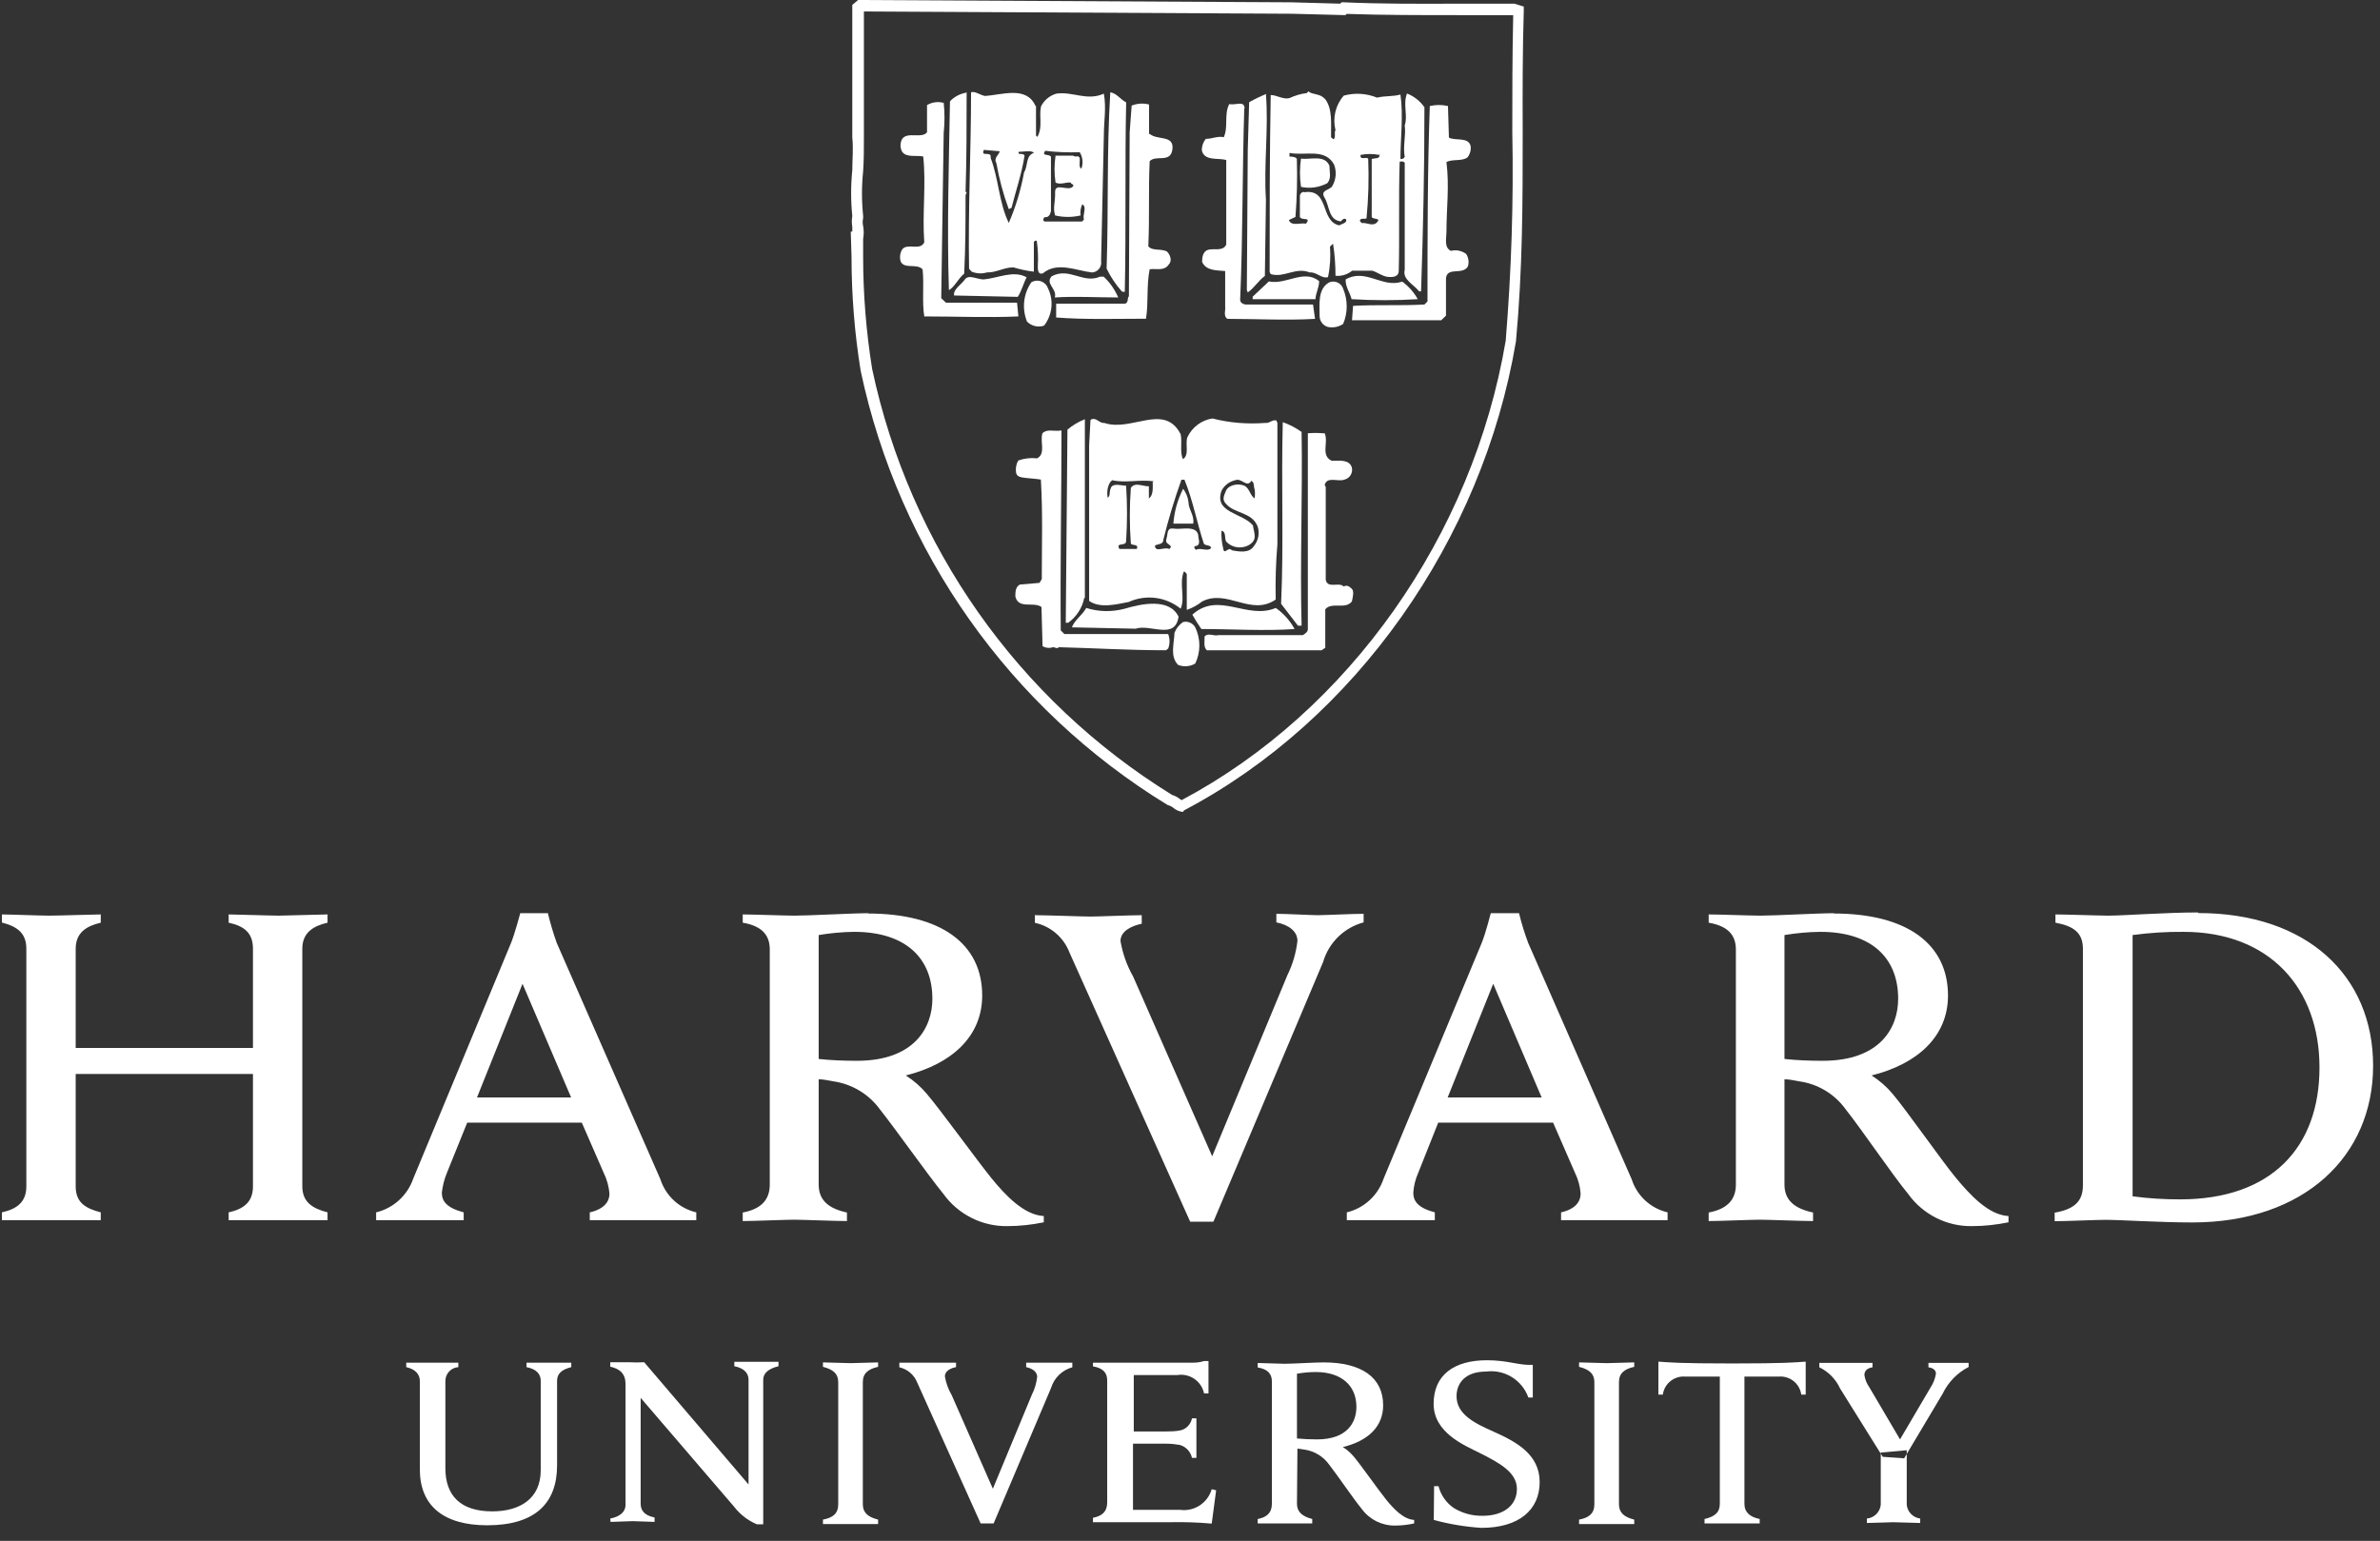 <svg width="122" height="79" viewBox="0 0 122 79" fill="none" xmlns="http://www.w3.org/2000/svg">
<rect x="0" y="0" width="122" height="79" fill="#333333" stroke="none"/>
<path fill-rule="evenodd" clip-rule="evenodd" d="M112.678 46.781C111.025 46.781 108.848 46.945 108.08 46.945C107.618 46.945 105.887 46.883 105.362 46.883V47.306C106.278 47.478 106.772 47.807 106.772 48.645V60.779C106.772 61.641 106.263 62.009 105.323 62.173V62.612C105.848 62.612 107.453 62.541 107.923 62.541C108.707 62.541 110.712 62.675 112.373 62.675C118.13 62.675 121.647 59.259 121.647 54.645C121.647 50.032 118.271 46.812 112.678 46.812V46.781ZM44.528 46.82C43.674 46.82 41.496 46.945 40.721 46.945C40.251 46.945 38.606 46.883 38.073 46.883V47.306C39.068 47.478 39.459 47.948 39.459 48.684V60.732C39.459 61.57 38.95 62.001 38.073 62.166V62.604C38.598 62.604 40.282 62.534 40.697 62.534C41.112 62.534 42.891 62.604 43.415 62.604V62.166C42.475 61.962 41.966 61.539 41.966 60.732V55.335C42.233 55.335 42.452 55.398 42.695 55.437C43.658 55.57 44.528 56.087 45.099 56.87C45.961 57.959 47.512 60.168 48.358 61.21C49.118 62.267 50.348 62.886 51.648 62.863C52.275 62.863 52.894 62.792 53.505 62.667V62.346C52.494 62.299 51.531 61.28 50.802 60.38C50.074 59.479 48.178 56.862 47.512 56.087C47.207 55.719 46.839 55.398 46.431 55.139C48.781 54.551 50.348 53.142 50.348 51.042C50.348 48.394 48.241 46.836 44.489 46.836L44.528 46.82ZM94.035 46.82C93.173 46.82 91.003 46.945 90.236 46.945C89.766 46.945 88.121 46.883 87.588 46.883V47.306C88.583 47.478 88.982 47.948 88.982 48.684V60.732C88.982 61.57 88.465 62.001 87.588 62.166V62.604C88.113 62.604 89.781 62.534 90.204 62.534C90.627 62.534 92.405 62.604 92.938 62.604V62.166C91.99 61.962 91.473 61.539 91.473 60.732V55.335C91.74 55.335 91.967 55.398 92.202 55.437C93.165 55.562 94.035 56.079 94.607 56.87C95.468 57.959 96.957 60.168 97.81 61.21C98.57 62.267 99.792 62.886 101.093 62.863C101.719 62.863 102.346 62.792 102.957 62.667V62.346C101.946 62.299 100.999 61.28 100.254 60.38C99.51 59.479 97.685 56.862 97.019 56.087C96.714 55.719 96.346 55.398 95.938 55.139C98.288 54.551 99.855 53.142 99.855 51.042C99.855 48.394 97.748 46.836 93.996 46.836L94.035 46.82ZM26.668 46.82C26.668 46.82 26.401 47.838 26.198 48.34L21.184 60.426C20.887 61.288 20.166 61.946 19.281 62.158V62.557H23.769V62.158C22.884 61.923 22.649 61.578 22.649 61.147C22.688 60.803 22.774 60.458 22.907 60.137L23.949 57.559H29.824L30.945 60.129C31.109 60.466 31.211 60.826 31.242 61.202C31.242 61.578 30.999 61.985 30.232 62.158V62.557H35.692V62.158C34.822 61.954 34.125 61.312 33.851 60.458L28.54 48.347C28.36 47.846 28.211 47.337 28.085 46.82H26.668ZM76.417 46.82C76.417 46.82 76.159 47.838 75.955 48.34L70.926 60.426C70.636 61.288 69.924 61.946 69.038 62.158V62.557H73.55V62.158C72.673 61.923 72.446 61.578 72.446 61.147C72.469 60.795 72.556 60.458 72.697 60.137L73.723 57.559H79.614L80.734 60.129C80.898 60.466 81 60.826 81.023 61.202C81.023 61.578 80.788 61.985 80.021 62.158V62.557H85.481V62.158C84.611 61.954 83.914 61.312 83.64 60.458L78.337 48.347C78.149 47.846 77.992 47.337 77.867 46.82H76.417ZM0.097 46.875V47.298C0.88 47.501 1.35 47.838 1.35 48.637V60.826C1.35 61.656 0.833 61.993 0.097 62.158V62.557H5.165V62.158C4.382 61.954 3.88 61.656 3.88 60.826V55.061H12.967V60.826C12.967 61.656 12.458 61.993 11.721 62.158V62.557H16.79V62.158C16.006 61.954 15.497 61.625 15.497 60.826V48.645C15.497 47.815 16.053 47.478 16.79 47.306V46.883L14.299 46.945C13.829 46.945 12.105 46.883 11.721 46.883V47.306C12.505 47.478 12.967 47.815 12.967 48.645V53.729H3.88V48.645C3.88 47.815 4.429 47.478 5.165 47.306V46.883C4.781 46.883 3.019 46.945 2.541 46.945C2.063 46.945 0.473 46.883 0.097 46.883L0.097 46.875ZM53.05 46.875V47.313C53.857 47.486 54.523 48.058 54.821 48.833L61.009 62.636H62.2L67.824 49.319C68.114 48.324 68.905 47.556 69.9 47.29V46.851C69.352 46.851 67.871 46.922 67.55 46.922C67.229 46.922 65.928 46.851 65.427 46.851V47.29C66.054 47.415 66.508 47.744 66.508 48.238C66.438 48.849 66.265 49.444 65.991 50L62.137 59.283L58.087 50.071C57.766 49.507 57.547 48.888 57.437 48.246C57.437 47.729 58.025 47.462 58.526 47.36V46.922C57.954 46.922 56.286 46.992 55.894 46.992C55.502 46.992 53.622 46.922 53.066 46.922L53.05 46.875ZM43.791 47.776C46.368 47.776 47.794 49.076 47.794 51.207C47.794 52.695 46.862 54.387 43.925 54.387C43.274 54.387 42.616 54.364 41.966 54.293V47.94C42.569 47.838 43.18 47.783 43.791 47.776ZM93.314 47.776C95.891 47.776 97.301 49.076 97.301 51.207C97.301 52.695 96.377 54.387 93.432 54.387C92.781 54.387 92.123 54.364 91.473 54.293V47.94C92.084 47.838 92.695 47.783 93.314 47.776ZM111.934 47.776C116.329 47.776 118.898 50.651 118.898 54.732C118.898 58.813 116.446 61.492 111.754 61.492C110.939 61.492 110.125 61.445 109.318 61.335V47.94C110.187 47.823 111.057 47.768 111.934 47.776ZM26.785 50.439L29.276 56.267H24.451L26.785 50.439ZM76.543 50.439L79.026 56.267H74.208L76.543 50.439Z" fill="white"/>
<path fill-rule="evenodd" clip-rule="evenodd" d="M21.521 70.806C21.521 70.453 21.286 70.195 20.824 70.093V69.866H23.495V70.093C23.119 70.117 22.83 70.43 22.83 70.806V75.271C22.83 76.689 23.613 77.488 25.234 77.488C26.629 77.488 27.718 76.853 27.718 75.38V70.79C27.718 70.461 27.514 70.195 26.989 70.093V69.866H29.284V70.093C28.775 70.218 28.556 70.445 28.556 70.79V75.13C28.556 77.08 27.42 78.201 24.976 78.201C22.696 78.201 21.521 77.166 21.521 75.334V70.806ZM31.282 77.856C31.814 77.754 32.065 77.488 32.065 77.159V70.963C32.065 70.438 31.783 70.179 31.282 70.07V69.842H32.237C32.496 69.858 32.762 69.858 33.021 69.842L38.371 76.109V70.743C38.371 70.414 38.16 70.148 37.642 70.046V69.819H39.906V70.046C39.397 70.171 39.123 70.398 39.123 70.743V78.153H38.802C38.34 77.958 37.932 77.644 37.627 77.245L32.841 71.668V77.104C32.841 77.433 33.029 77.699 33.553 77.801V78.028C33.358 78.028 32.676 77.989 32.425 77.989L31.297 78.028L31.282 77.856ZM73.512 76.195H73.739C73.856 76.65 74.13 77.049 74.522 77.315C74.969 77.59 75.478 77.723 75.995 77.715C77.076 77.715 77.757 77.182 77.757 76.336C77.757 75.49 76.88 75.012 75.838 74.487C75.055 74.096 73.488 73.454 73.488 71.973C73.488 70.493 74.538 69.74 76.222 69.74C77.326 69.74 77.851 70.015 78.572 69.975V71.652H78.345C78.024 70.751 77.123 70.195 76.175 70.32C75.078 70.32 74.663 70.947 74.663 71.581C74.663 72.498 75.556 72.96 76.575 73.406C77.71 73.916 78.924 74.558 78.924 75.984C78.924 77.409 77.867 78.334 75.932 78.334C75.11 78.279 74.295 78.146 73.496 77.926L73.512 76.195ZM96.51 74.691L94.325 71.19C94.106 70.712 93.73 70.328 93.26 70.101V69.874H95.986V70.101C95.704 70.148 95.57 70.289 95.57 70.5C95.602 70.728 95.696 70.947 95.829 71.135L97.396 73.798L98.962 71.135C99.103 70.923 99.197 70.68 99.237 70.43C99.237 70.265 99.119 70.14 98.853 70.101V69.874H100.913V70.085C100.333 70.383 99.863 70.868 99.581 71.456L97.607 74.769M97.74 74.354V77.143C97.772 77.511 98.061 77.809 98.43 77.856V78.083L97.043 78.044C96.832 78.044 96.001 78.083 95.696 78.083V77.856C96.072 77.825 96.377 77.519 96.409 77.143V74.472" fill="white"/>
<path fill-rule="evenodd" clip-rule="evenodd" d="M56.018 69.866H61.126C61.329 69.866 61.533 69.843 61.721 69.78H61.948V71.441H61.721C61.588 70.806 60.977 70.391 60.334 70.501H58.118V73.391H59.786C60.013 73.391 60.24 73.383 60.468 73.344C60.789 73.289 61.039 73.038 61.102 72.717H61.329V74.746H61.102C61.032 74.425 60.789 74.166 60.468 74.08C60.24 74.041 60.013 74.018 59.786 74.018H58.078V77.409H60.491C61.22 77.511 61.909 77.057 62.113 76.352L62.34 76.407L62.113 78.115C61.4 78.052 60.679 78.028 59.966 78.044H56.026V77.817C56.488 77.731 56.755 77.504 56.755 77.034V70.767C56.755 70.383 56.543 70.14 56.026 70.054V69.866H56.018ZM42.968 70.861C42.968 70.438 42.717 70.211 42.185 70.078V69.85L43.61 69.889L45.012 69.85V70.078C44.519 70.187 44.229 70.399 44.229 70.861V77.127C44.229 77.543 44.48 77.778 45.012 77.911V78.138H42.185V77.911C42.694 77.817 42.968 77.597 42.968 77.127V70.861ZM81.728 70.861C81.728 70.438 81.477 70.211 80.944 70.078V69.85L82.362 69.889L83.772 69.85V70.078C83.279 70.187 82.989 70.399 82.989 70.861V77.127C82.989 77.543 83.239 77.778 83.772 77.911V78.138H80.944V77.911C81.445 77.817 81.728 77.597 81.728 77.127V70.861ZM88.832 69.905C86.028 69.905 85.582 69.85 85.01 69.811V71.503H85.237C85.315 70.931 85.832 70.524 86.404 70.579H88.159V77.096C88.159 77.535 87.916 77.754 87.375 77.879V78.107H90.203V77.879C89.71 77.778 89.42 77.543 89.42 77.096V70.579H91.167C91.739 70.524 92.256 70.931 92.334 71.503H92.561V69.811C91.997 69.85 91.543 69.905 88.746 69.905" fill="white"/>
<path fill-rule="evenodd" clip-rule="evenodd" d="M66.483 77.096C66.483 77.511 66.749 77.746 67.266 77.879V78.106H64.47V77.879C64.932 77.793 65.198 77.566 65.198 77.096V70.829C65.198 70.438 64.987 70.195 64.47 70.109V69.881L65.856 69.921C66.256 69.921 67.423 69.85 67.846 69.85C69.812 69.85 70.901 70.633 70.901 72.051C70.901 73.148 70.118 73.884 68.833 74.19C69.052 74.323 69.24 74.495 69.405 74.691C69.75 75.099 70.69 76.438 71.073 76.908C71.457 77.378 71.959 77.903 72.491 77.926V78.106C72.17 78.177 71.841 78.216 71.512 78.216C70.831 78.224 70.196 77.903 69.797 77.355C69.35 76.806 68.59 75.678 68.144 75.106C67.846 74.683 67.392 74.401 66.883 74.323L66.507 74.268L66.483 77.096ZM66.483 73.751C66.828 73.782 67.165 73.798 67.509 73.798C69.076 73.798 69.53 72.913 69.53 72.13C69.53 71.025 68.747 70.344 67.447 70.344C67.125 70.344 66.804 70.375 66.483 70.43V73.751ZM47.017 70.884C46.86 70.485 46.516 70.195 46.101 70.101V69.866H49.007V70.093C48.74 70.14 48.435 70.289 48.435 70.563C48.49 70.9 48.607 71.221 48.78 71.519L50.895 76.328L52.892 71.511C53.041 71.221 53.127 70.915 53.166 70.594C53.166 70.336 52.931 70.163 52.602 70.093V69.866H54.968V70.101C54.451 70.242 54.036 70.641 53.879 71.158L50.934 78.106H50.268L47.017 70.884Z" fill="white"/>
<path d="M60.648 41.619H60.57C60.405 41.587 60.256 41.517 60.131 41.407C60.076 41.36 60.014 41.329 59.951 41.306L59.841 41.266C51.765 36.323 46.086 28.279 44.12 19.02C43.806 17.085 43.65 15.126 43.65 13.168L43.61 11.875H43.689V11.633C43.657 11.452 43.657 11.257 43.689 11.076C43.61 10.293 43.61 9.51 43.689 8.726C43.689 8.186 43.751 7.614 43.689 7.05V0.251L43.986 0L66.186 0.118L68.701 0.188L68.771 0.118H68.889C70.737 0.204 72.805 0.196 74.787 0.188H77.631L78.109 0.337V0.548C78.046 2.663 78.046 4.724 78.054 6.729C78.054 10.356 78.054 13.779 77.709 17.5C75.994 27.683 69.468 36.927 60.695 41.548L60.648 41.619ZM60.084 40.757C60.217 40.796 60.343 40.859 60.452 40.945L60.57 41.023C69.139 36.472 75.5 27.448 77.184 17.461C77.474 13.904 77.592 10.332 77.521 6.76C77.521 4.825 77.521 2.844 77.568 0.776H74.826C72.876 0.776 70.855 0.776 69.03 0.713L68.967 0.776L66.218 0.705L44.284 0.588V7.058C44.284 7.645 44.284 8.225 44.245 8.781C44.166 9.541 44.166 10.301 44.245 11.061V11.186C44.214 11.319 44.214 11.46 44.245 11.593C44.284 11.805 44.284 12.032 44.245 12.244V13.16C44.245 15.087 44.401 17.014 44.707 18.918C46.634 27.997 52.188 35.885 60.084 40.757Z" fill="white"/>
<path fill-rule="evenodd" clip-rule="evenodd" d="M48.374 5.248C48.429 5.773 48.429 6.29 48.374 6.815L48.248 15.29L48.491 15.518H52.134L52.204 16.223C50.638 16.293 49.008 16.223 47.379 16.223C47.254 15.502 47.379 14.601 47.293 13.81C46.995 13.489 46.376 13.81 46.173 13.418C46.102 13.199 46.133 12.964 46.259 12.768C46.549 12.455 47.167 12.87 47.379 12.424C47.269 10.959 47.481 9.431 47.324 8.021C46.964 7.951 46.462 8.092 46.243 7.778C46.133 7.575 46.133 7.332 46.243 7.128C46.517 6.729 47.246 7.128 47.52 6.783V5.389C47.771 5.24 48.076 5.193 48.358 5.272L48.374 5.248ZM58.933 6.862C59.309 7.206 60.187 6.901 60.1 7.645C60.014 8.389 59.262 7.919 58.933 8.264C58.863 9.744 58.933 11.068 58.863 12.627C59.066 12.886 59.536 12.729 59.826 12.901C59.983 13.058 60.1 13.371 59.913 13.559C59.685 13.904 59.309 13.763 58.933 13.802C58.761 14.656 58.878 15.533 58.745 16.34C57.249 16.34 55.612 16.395 54.139 16.277V15.572H57.664C57.868 15.518 57.766 15.29 57.868 15.189L57.907 6.799L58.009 5.413C58.291 5.303 58.604 5.279 58.902 5.358V6.87H58.933V6.862ZM63.782 5.554C63.68 8.734 63.712 12.142 63.571 15.369C63.571 15.525 63.727 15.596 63.845 15.612H67.307L67.409 16.348C65.944 16.434 64.385 16.348 62.92 16.348C62.693 16.215 62.834 15.886 62.803 15.729V13.896C62.396 13.857 61.824 13.896 61.62 13.426C61.62 13.168 61.667 12.893 61.926 12.807C62.184 12.721 62.709 12.909 62.858 12.533V8.201C62.427 8.084 61.722 8.272 61.605 7.7C61.605 7.488 61.675 7.285 61.808 7.12C62.137 7.12 62.427 6.964 62.733 7.034C62.975 6.486 62.733 5.867 63.014 5.334C63.32 5.42 63.798 5.123 63.798 5.569L63.782 5.554ZM74.263 7.05C74.592 7.238 75.266 7.003 75.383 7.481C75.415 7.692 75.352 7.904 75.227 8.068C74.937 8.287 74.443 8.139 74.146 8.311C74.302 9.564 74.146 10.661 74.146 11.899C74.146 12.228 74.013 12.682 74.373 12.862C74.647 12.792 74.929 12.854 75.156 13.019C75.282 13.215 75.313 13.45 75.242 13.669C74.96 14.116 74.193 13.669 74.122 14.257V16.183L73.879 16.419H69.305L69.359 15.682C70.558 15.612 71.819 15.682 73.018 15.612L73.174 15.455C73.174 12.188 73.174 8.757 73.292 5.436C73.597 5.366 73.919 5.366 74.224 5.436L74.271 7.003V7.05H74.263Z" fill="white"/>
<path d="M56.726 13.771C56.929 14.194 57.196 14.594 57.509 14.946C57.556 14.946 57.658 14.993 57.658 14.946C57.728 11.609 57.658 8.429 57.728 5.248C57.438 5.107 57.25 4.786 56.914 4.731C56.726 7.826 56.827 10.599 56.726 13.771Z" fill="white"/>
<path d="M49.549 4.748C49.549 4.748 49.573 4.739 49.589 4.731H49.549V4.748Z" fill="white"/>
<path d="M48.641 14.876C48.947 14.703 49.119 14.273 49.425 14.03C49.495 12.62 49.495 11.319 49.495 10.011C49.495 9.956 49.612 9.839 49.495 9.839C49.55 8.061 49.55 6.525 49.55 4.747C49.221 4.802 48.923 4.951 48.696 5.194C48.641 8.413 48.539 11.68 48.641 14.876Z" fill="white"/>
<path d="M64.893 4.849L64.925 4.81C64.619 4.935 64.321 5.076 64.032 5.241L63.961 7.685L63.914 14.868L63.961 14.993C64.306 14.75 64.517 14.374 64.838 14.147L64.893 10.23C64.776 8.445 65.034 6.588 64.893 4.849Z" fill="white"/>
<path d="M54.148 4.802C53.811 4.896 53.521 5.139 53.364 5.452C53.247 5.985 53.466 6.502 53.176 7.019L53.106 6.948V5.436L53.074 5.421C52.612 4.387 51.351 4.872 50.482 4.919C50.239 4.872 49.98 4.661 49.777 4.731C49.777 7.724 49.62 10.771 49.675 13.779L49.808 13.928C50.059 14.03 50.333 14.045 50.591 13.967C51.069 13.982 51.453 13.708 51.946 13.708C52.291 13.81 52.644 13.889 52.996 13.928V12.471C52.996 12.471 52.996 12.431 52.996 12.416C53.02 12.353 53.082 12.322 53.145 12.345C53.208 12.768 53.223 13.199 53.2 13.622C53.2 13.794 53.184 14.1 53.458 14.014C54.195 13.395 55.182 13.881 55.965 13.967C55.996 13.967 56.02 13.967 56.051 13.959C56.317 13.904 56.49 13.646 56.443 13.379L56.584 6.932C56.584 6.212 56.717 5.538 56.584 4.802C55.706 5.193 55.001 4.676 54.14 4.802H54.148ZM52.495 8.836C52.33 9.729 52.072 10.598 51.711 11.429C51.21 10.418 51.194 9.165 50.779 8.092C50.85 7.7 50.247 8.092 50.435 7.684L51.249 7.755C51.194 7.966 50.92 8.084 51.077 8.374C51.218 9.173 51.429 9.964 51.711 10.724L51.852 10.653C52.072 9.784 52.369 8.922 52.518 7.99C52.471 7.802 52.158 7.99 52.213 7.786C52.416 7.786 52.902 7.684 52.996 7.841C52.565 7.974 52.706 8.507 52.495 8.836ZM55.558 11.257L55.471 11.358H53.544C53.443 11.303 53.474 11.217 53.544 11.131C53.748 11.17 53.834 10.998 53.873 10.826V8.037C53.764 7.865 53.372 8.037 53.576 7.731C54.163 7.802 54.751 7.825 55.338 7.802H55.346C55.503 8.053 55.534 8.366 55.432 8.648C55.189 8.53 55.558 7.912 55.127 8.029L55.001 7.982H54.108C54.038 8.436 54.038 8.906 54.108 9.361C54.367 9.494 54.657 9.322 54.892 9.361C54.892 9.463 55.064 9.424 55.009 9.549C54.774 9.854 54.069 9.322 54.085 9.854C54.101 10.387 53.96 10.638 54.085 11.045C54.516 11.147 54.962 11.147 55.393 11.045C55.362 10.849 55.393 10.653 55.479 10.473C55.738 10.63 55.479 10.975 55.565 11.257H55.558Z" fill="white"/>
<path d="M68.147 8.499C67.912 7.912 67.152 8.202 66.69 8.131C66.619 8.609 66.619 9.102 66.69 9.58C67.144 9.682 67.622 9.612 68.037 9.392C68.264 9.134 68.147 8.805 68.147 8.499Z" fill="white"/>
<path d="M72.124 4.794C71.905 5.342 72.179 5.945 72.007 6.423C72.077 6.979 71.905 7.473 72.007 8.045L71.936 8.131C71.889 8.131 71.787 8.186 71.787 8.131C71.787 7.136 71.944 5.914 71.787 4.849C71.372 4.958 71.02 4.903 70.589 5.005C70.048 4.786 69.445 4.747 68.881 4.903C68.458 5.389 68.302 6.047 68.458 6.674C68.372 6.815 68.49 6.979 68.372 7.136C68.302 7.136 68.286 7.05 68.231 7.05C68.215 6.384 68.333 5.577 67.902 5.044V5.068C67.683 4.786 67.283 4.872 67.064 4.684L66.993 4.77C66.68 4.809 66.382 4.896 66.1 5.029C65.771 5.115 65.45 4.872 65.137 4.872C65.082 7.935 65.082 10.974 65.082 13.935L65.137 14.053C65.826 14.264 66.406 13.677 67.134 13.967C67.495 13.935 67.73 14.296 68.074 14.21C68.184 13.693 68.215 13.168 68.176 12.643L68.333 12.494C68.419 13.034 68.458 13.591 68.458 14.139C68.764 14.17 69.069 14.076 69.312 13.88H70.346C70.597 13.951 70.855 14.162 71.129 14.194C71.404 14.225 71.701 14.194 71.701 13.88C71.748 12.008 71.686 10.293 71.748 8.295C71.819 8.264 71.96 8.264 72.007 8.35V13.834C71.881 14.335 72.469 14.578 72.743 14.938H72.845C72.955 11.617 73.017 8.75 73.017 5.499C72.798 5.185 72.485 4.935 72.124 4.794ZM68.646 11.554C67.659 11.335 68.161 9.682 66.876 9.854C66.735 9.799 66.633 9.956 66.633 10.042V11.123C66.719 11.319 67.166 11.123 66.993 11.405L66.939 11.468C66.688 11.405 66.186 11.624 66.069 11.28L66.406 11.123C66.484 10.128 66.508 9.133 66.476 8.139C66.39 8.029 66.202 8.029 66.1 8.029V7.841C66.923 7.998 67.926 7.582 68.388 8.444C68.521 8.797 68.49 9.196 68.302 9.525C68.184 9.768 67.644 9.721 67.902 10.144C68.161 10.567 68.09 11.28 68.732 11.35C68.795 11.28 68.866 11.178 68.991 11.233C69.093 11.429 68.764 11.483 68.646 11.554ZM70.699 7.935C70.777 8.154 70.44 8.099 70.315 8.154V11.123C70.37 11.264 70.816 11.162 70.589 11.397C70.362 11.632 70.072 11.397 69.806 11.437C69.759 11.382 69.657 11.319 69.743 11.248C69.829 11.178 69.947 11.248 70.048 11.194C70.15 10.175 70.174 9.157 70.135 8.139C70.033 8.013 69.704 8.24 69.743 7.943C70.056 7.88 70.385 7.88 70.699 7.943C70.699 7.935 70.699 7.927 70.699 7.919L70.746 7.951C70.746 7.951 70.722 7.951 70.706 7.951L70.699 7.935Z" fill="white"/>
<path fill-rule="evenodd" clip-rule="evenodd" d="M52.626 14.217C52.454 14.546 52.367 14.922 52.172 15.22L48.905 15.15C48.858 14.821 49.273 14.601 49.461 14.327C49.649 14.053 50.096 14.327 50.425 14.327C51.169 14.257 51.952 13.841 52.626 14.217Z" fill="white"/>
<path fill-rule="evenodd" clip-rule="evenodd" d="M56.388 14.186H56.576C56.898 14.484 57.148 14.852 57.321 15.251C56.185 15.251 55.135 15.181 54.07 15.251C54.203 14.805 53.553 14.546 53.913 14.162C54.822 13.685 55.511 14.562 56.388 14.186Z" fill="white"/>
<path fill-rule="evenodd" clip-rule="evenodd" d="M67.619 14.413C67.619 14.75 67.447 15.008 67.431 15.338H64.212V15.212L65.042 14.429C65.927 14.617 66.836 13.779 67.619 14.413Z" fill="white"/>
<path fill-rule="evenodd" clip-rule="evenodd" d="M71.891 14.445C72.213 14.688 72.479 14.985 72.675 15.338C71.547 15.408 70.411 15.408 69.283 15.338C69.197 14.993 68.962 14.703 68.977 14.327C70.011 13.74 70.834 14.774 71.86 14.445H71.891Z" fill="white"/>
<path fill-rule="evenodd" clip-rule="evenodd" d="M53.725 14.79C54.023 15.408 53.945 16.145 53.522 16.693C53.216 16.803 52.872 16.717 52.645 16.489C52.378 15.824 52.456 15.072 52.864 14.476C53.138 14.304 53.506 14.398 53.671 14.672C53.694 14.711 53.71 14.75 53.725 14.79Z" fill="white"/>
<path fill-rule="evenodd" clip-rule="evenodd" d="M68.851 14.805C69.094 15.385 69.094 16.027 68.851 16.607C68.624 16.763 68.342 16.818 68.067 16.763C67.825 16.693 67.66 16.481 67.644 16.231C67.644 15.612 67.535 14.805 68.138 14.476C68.412 14.366 68.718 14.492 68.835 14.758C68.835 14.774 68.843 14.789 68.851 14.805Z" fill="white"/>
<path fill-rule="evenodd" clip-rule="evenodd" d="M66.72 22.114C66.775 25.443 66.634 28.835 66.72 32.078H66.532L65.67 30.957C65.811 27.824 65.67 24.91 65.756 21.644C66.101 21.769 66.422 21.933 66.72 22.145V22.114ZM54.413 22.074C54.413 25.325 54.343 29.124 54.374 32.321L54.562 32.508H59.881C59.975 32.751 59.975 33.01 59.881 33.253L59.764 33.339C57.837 33.339 56.121 33.229 54.28 33.182C54.163 33.284 54.092 33.182 53.975 33.182C53.795 33.245 53.599 33.221 53.442 33.127L53.387 31.122C52.98 30.824 52.22 31.255 52.048 30.589C52.048 30.346 52.048 30.104 52.275 29.971L53.285 29.884L53.403 29.689C53.403 27.832 53.458 26.375 53.356 24.589C53.145 24.55 52.855 24.534 52.573 24.503C52.291 24.471 52.095 24.432 52.079 24.189C52.056 23.986 52.095 23.782 52.197 23.61C52.502 23.5 52.831 23.461 53.16 23.5C53.622 23.265 53.301 22.662 53.434 22.215C53.677 21.973 54.022 22.129 54.367 22.074H54.413Z" fill="white"/>
<path fill-rule="evenodd" clip-rule="evenodd" d="M67.903 22.215C68.114 22.677 67.683 23.351 68.263 23.625C68.647 23.625 69.164 23.539 69.297 23.97C69.36 24.244 69.195 24.518 68.921 24.589C68.592 24.722 68.028 24.401 67.903 24.863L67.958 24.965V29.727C68.059 30.205 68.639 29.814 68.882 30.072C69.039 29.97 69.172 30.072 69.297 30.189C69.422 30.307 69.344 30.636 69.297 30.84C68.952 31.27 68.263 30.84 67.934 31.239V33.213L67.746 33.339H61.863C61.675 33.166 61.761 32.869 61.746 32.633C61.934 32.422 62.247 32.633 62.451 32.563H66.783C66.9 32.492 67.057 32.391 67.041 32.234V22.215C67.3 22.192 67.566 22.192 67.824 22.215H67.903Z" fill="white"/>
<path d="M60.648 25.059C60.366 25.615 60.194 26.226 60.147 26.845H61.165C61.235 26.422 60.922 26.124 60.922 25.733C60.891 25.49 60.797 25.255 60.648 25.059Z" fill="white"/>
<path d="M54.632 31.928H54.757C55.18 31.623 55.478 31.169 55.58 30.652H55.611V21.494C55.29 21.62 54.984 21.8 54.718 22.027L54.632 31.928Z" fill="white"/>
<path d="M65.425 21.557C65.221 21.51 65.088 21.683 64.931 21.683H64.853C63.944 21.753 63.036 21.683 62.151 21.455C61.587 21.541 61.109 21.902 60.866 22.419C60.741 22.756 60.983 23.328 60.639 23.539C60.467 23.179 60.608 22.677 60.521 22.262C59.683 20.633 57.999 22.16 56.605 21.683C56.33 21.714 56.197 21.354 55.9 21.526L55.829 22.834V30.808C56.385 31.208 57.239 30.981 57.858 30.863C58.743 30.464 59.769 30.597 60.521 31.208C60.764 30.652 60.435 29.947 60.678 29.312C60.764 29.281 60.78 29.414 60.835 29.414V31.271C61.117 31.169 61.383 31.028 61.618 30.84C62.903 30.174 64.125 31.615 65.394 30.738C65.37 29.79 65.401 28.842 65.48 27.902V21.683L65.425 21.557ZM58.892 25.552V24.933C58.547 24.933 58.187 24.706 57.968 25.012C57.897 25.967 57.897 26.915 57.968 27.871C58.038 27.988 58.383 27.871 58.273 28.145H57.38C57.176 27.769 57.725 28.043 57.725 27.738C57.787 26.79 57.787 25.85 57.725 24.902C57.466 24.902 57.051 24.745 56.941 25.02C56.832 25.294 56.941 25.38 56.785 25.521C56.714 25.239 56.785 24.777 57.012 24.62C57.733 24.777 58.352 24.573 59.143 24.675L59.088 24.706C59.088 24.965 59.135 25.395 58.892 25.552ZM61.305 28.192C61.25 28.137 61.179 28.051 61.25 28.004C61.594 27.965 61.422 27.659 61.422 27.432C61.32 26.915 60.545 27.166 60.169 27.103C59.793 27.041 59.879 27.362 59.793 27.62C59.707 27.879 59.942 27.863 60.028 28.035L59.942 28.153C59.707 28.004 59.205 28.364 59.205 27.965C59.393 27.879 59.636 27.918 59.636 27.659C59.895 26.625 60.2 25.599 60.56 24.596H60.717C61.148 25.646 61.352 26.798 61.712 27.879C61.837 28.004 62.025 27.918 62.088 28.09C61.908 28.309 61.54 28.051 61.305 28.192ZM64.281 27.988C64.038 28.388 63.498 28.278 63.145 28.215C62.958 27.988 62.754 28.505 62.699 28.106C62.629 27.816 62.597 27.511 62.613 27.213C62.871 27.252 62.754 27.612 62.856 27.769C63.099 28.027 63.474 28.129 63.819 28.027C64.023 27.973 64.297 27.8 64.313 27.558C64.328 27.315 64.25 27.15 64.227 26.939C63.694 26.288 62.221 26.304 62.613 25.168C62.754 24.886 63.012 24.691 63.318 24.62C63.647 24.487 63.913 25.027 64.14 24.659C64.14 24.659 64.14 24.659 64.125 24.651L64.164 24.62C64.164 24.62 64.148 24.643 64.14 24.659C64.32 24.714 64.25 24.98 64.313 25.082C64.336 25.239 64.336 25.395 64.313 25.552C64.078 25.411 64.054 25.012 63.764 24.894C63.474 24.777 62.981 24.847 62.84 25.168C62.699 25.489 62.668 25.638 62.84 25.826C63.302 26.359 64.164 26.234 64.469 26.994C64.579 27.338 64.508 27.706 64.281 27.988Z" fill="white"/>
<path fill-rule="evenodd" clip-rule="evenodd" d="M60.413 31.616C60.241 32.837 58.964 31.976 58.212 32.234L54.945 32.164C55.094 31.772 55.478 31.545 55.682 31.169C56.324 31.373 57.005 31.381 57.656 31.208C58.47 30.965 59.943 30.636 60.413 31.616Z" fill="white"/>
<path fill-rule="evenodd" clip-rule="evenodd" d="M65.397 31.169C65.797 31.451 66.126 31.819 66.361 32.25C64.849 32.36 63.126 32.25 61.582 32.25C61.418 32.015 61.261 31.765 61.12 31.514C62.475 30.292 63.917 31.796 65.397 31.169Z" fill="white"/>
<path fill-rule="evenodd" clip-rule="evenodd" d="M61.269 32.164C61.551 32.751 61.551 33.433 61.269 34.02C61.003 34.177 60.681 34.201 60.392 34.091C59.961 33.66 60.188 32.994 60.204 32.446C60.29 32.219 60.447 32.023 60.65 31.89C60.893 31.835 61.144 31.945 61.269 32.164Z" fill="white"/>
</svg>
